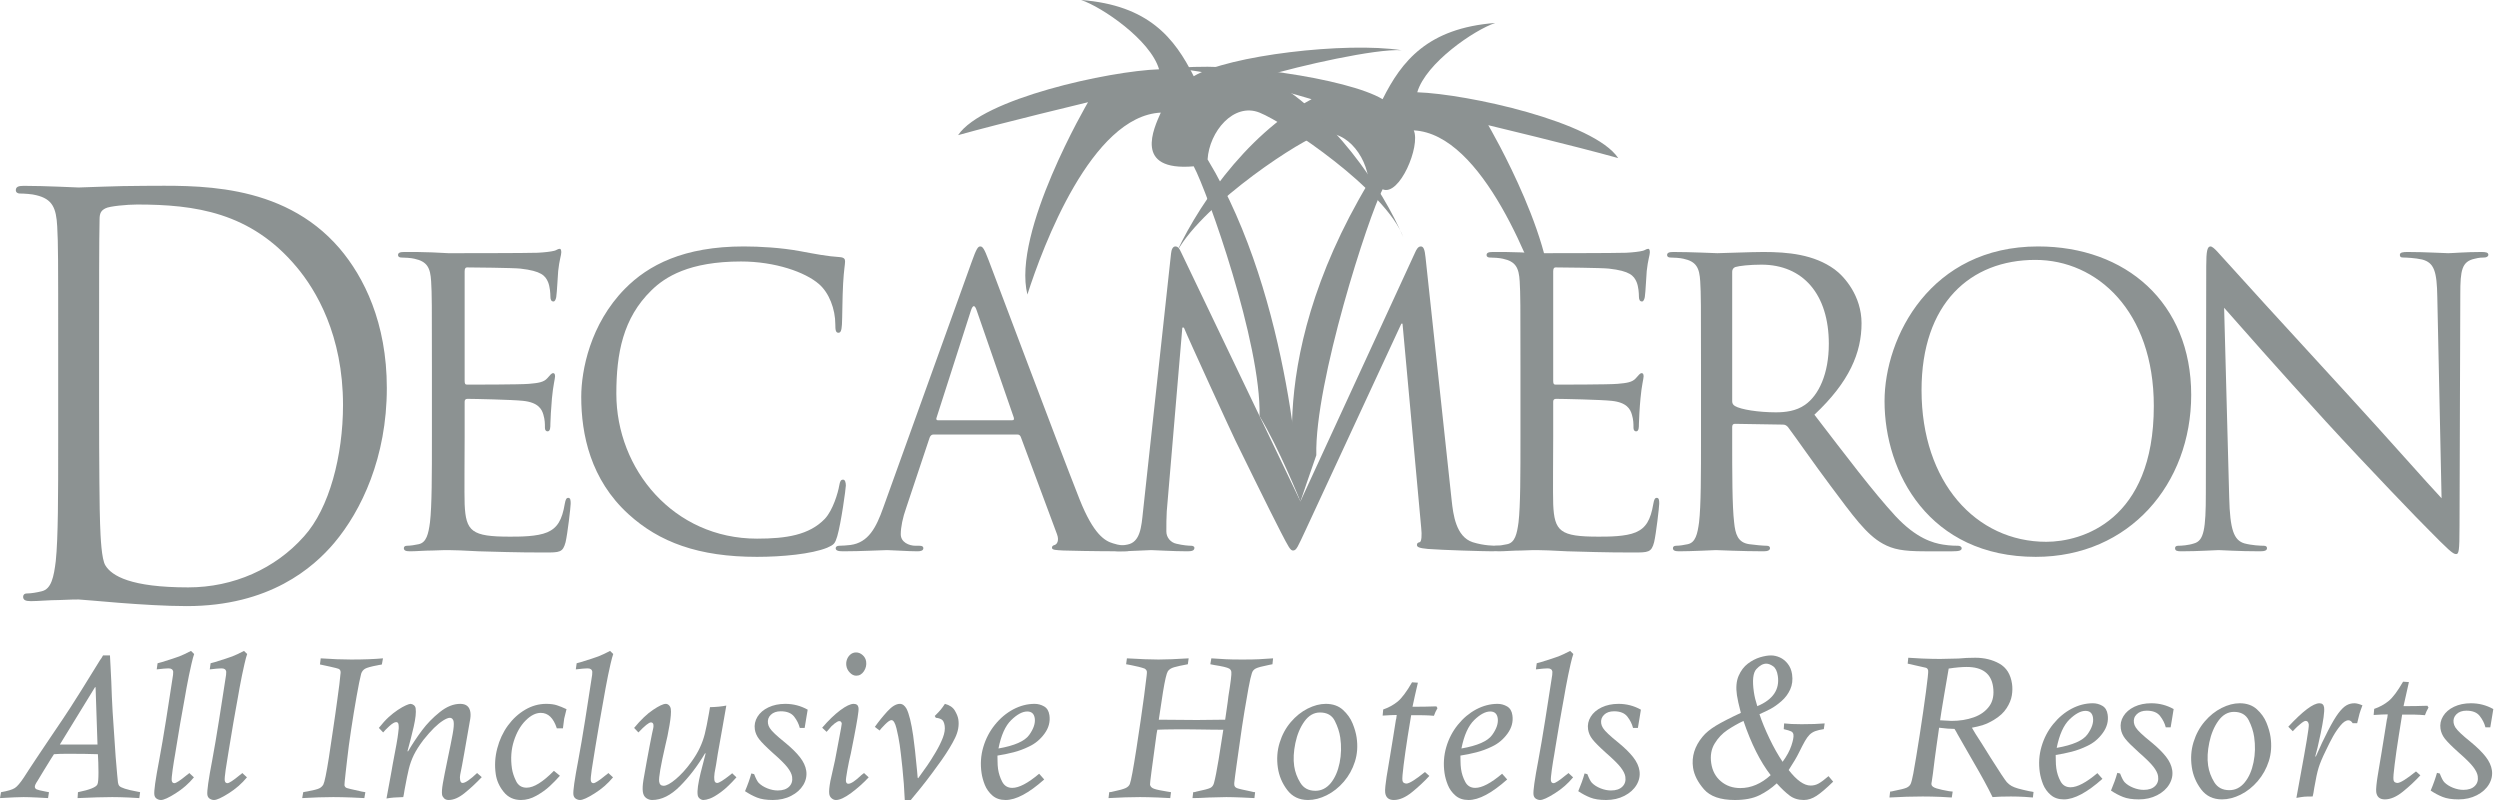 <svg width="175" height="56" viewBox="0 0 175 56" fill="none" xmlns="http://www.w3.org/2000/svg">
<path d="M4.188 52.119H6.825L6.691 48.119L6.658 48.091L4.188 52.119ZM9.807 55.453L9.752 55.867C9.497 55.848 9.244 55.835 8.992 55.825C8.592 55.807 8.213 55.796 7.857 55.796C7.256 55.796 6.449 55.821 5.43 55.867L5.457 55.453C6.283 55.285 6.737 55.102 6.82 54.905C6.87 54.807 6.893 54.524 6.893 54.056C6.891 53.588 6.877 53.168 6.853 52.794C6.277 52.773 5.569 52.765 4.723 52.765C4.346 52.765 4.031 52.773 3.777 52.794C3.732 52.868 3.697 52.922 3.674 52.955C3.653 52.987 3.622 53.034 3.583 53.095C3.501 53.226 3.322 53.516 3.047 53.965C2.772 54.414 2.628 54.651 2.619 54.674C2.487 54.865 2.427 55.007 2.439 55.095C2.45 55.165 2.491 55.219 2.565 55.256C2.637 55.293 2.849 55.344 3.197 55.41C3.346 55.439 3.423 55.453 3.427 55.453L3.364 55.867C3.209 55.859 2.946 55.843 2.575 55.825C2.195 55.807 1.887 55.796 1.65 55.796C1.332 55.796 0.781 55.821 0 55.867L0.071 55.453C0.546 55.369 0.869 55.272 1.038 55.162C1.209 55.052 1.424 54.798 1.686 54.4C1.732 54.32 1.836 54.161 1.996 53.919C2.156 53.679 2.302 53.46 2.429 53.263C2.557 53.067 2.678 52.887 2.789 52.722L3.581 51.544C3.954 50.992 4.227 50.587 4.4 50.331C4.571 50.072 4.752 49.801 4.939 49.512C5.127 49.225 5.382 48.826 5.7 48.312C6.02 47.8 6.451 47.105 6.993 46.224C7.022 46.191 7.061 46.133 7.114 46.049C7.164 45.965 7.196 45.908 7.211 45.88H7.697C7.704 45.954 7.718 46.204 7.737 46.627C7.759 47.051 7.777 47.415 7.791 47.719C7.799 48.004 7.812 48.355 7.83 48.771C7.847 49.188 7.865 49.543 7.884 49.834C7.902 50.127 7.927 50.512 7.962 50.99C7.994 51.466 8.04 52.127 8.095 52.968C8.183 54.026 8.237 54.63 8.258 54.779C8.273 54.883 8.306 54.962 8.36 55.022C8.412 55.079 8.537 55.141 8.738 55.207C8.938 55.274 9.224 55.341 9.598 55.41C9.748 55.439 9.816 55.453 9.807 55.453Z" fill="#8C9292"/>
<path d="M10.97 46.857L11.031 46.427L11.318 46.351C11.935 46.16 12.347 46.024 12.549 45.948C12.75 45.87 13.023 45.743 13.37 45.564L13.591 45.782C13.541 45.913 13.48 46.138 13.407 46.456C13.287 46.97 13.172 47.533 13.058 48.148C13.036 48.283 12.995 48.503 12.942 48.81C12.886 49.117 12.838 49.396 12.792 49.647C12.747 49.895 12.687 50.231 12.612 50.653L12.351 52.231C12.322 52.372 12.292 52.559 12.259 52.794C12.202 53.102 12.146 53.463 12.086 53.874C12.028 54.286 12.006 54.539 12.019 54.631C12.037 54.758 12.101 54.822 12.207 54.822C12.328 54.822 12.615 54.634 13.067 54.261C13.147 54.208 13.207 54.159 13.25 54.112L13.575 54.414C13.21 54.855 12.781 55.229 12.29 55.536C11.799 55.846 11.458 56 11.269 56C11.164 56 11.063 55.969 10.971 55.91C10.877 55.848 10.821 55.757 10.805 55.635C10.768 55.387 10.881 54.579 11.144 53.207C11.187 52.997 11.262 52.568 11.373 51.92C11.483 51.272 11.569 50.758 11.627 50.379C11.684 50 11.751 49.576 11.825 49.106C11.899 48.635 11.994 48.014 12.113 47.242C12.122 47.102 12.127 47.027 12.125 47.017C12.103 46.863 11.993 46.786 11.793 46.786C11.638 46.786 11.365 46.809 10.97 46.857Z" fill="#8C9292"/>
<path d="M14.684 46.857L14.742 46.427L15.028 46.351C15.648 46.16 16.058 46.024 16.26 45.948C16.462 45.87 16.736 45.743 17.081 45.564L17.302 45.782C17.254 45.913 17.191 46.138 17.118 46.456C16.998 46.97 16.884 47.533 16.77 48.148C16.747 48.283 16.708 48.503 16.654 48.81C16.599 49.117 16.549 49.396 16.503 49.647C16.458 49.895 16.398 50.231 16.325 50.653L16.062 52.231C16.034 52.372 16.004 52.559 15.97 52.794C15.914 53.102 15.857 53.463 15.798 53.874C15.739 54.286 15.719 54.539 15.731 54.631C15.75 54.758 15.813 54.822 15.919 54.822C16.039 54.822 16.327 54.634 16.779 54.261C16.858 54.208 16.918 54.159 16.961 54.112L17.287 54.414C16.922 54.855 16.491 55.229 16.001 55.536C15.51 55.846 15.172 56 14.981 56C14.876 56 14.777 55.969 14.683 55.91C14.588 55.848 14.534 55.757 14.515 55.635C14.48 55.387 14.594 54.579 14.857 53.207C14.898 52.997 14.973 52.568 15.085 51.92C15.195 51.272 15.28 50.758 15.337 50.379C15.396 50 15.462 49.576 15.536 49.106C15.61 48.635 15.705 48.014 15.825 47.242C15.835 47.102 15.838 47.027 15.837 47.017C15.814 46.863 15.704 46.786 15.507 46.786C15.351 46.786 15.077 46.809 14.684 46.857Z" fill="#8C9292"/>
<path d="M26.808 46.084L26.731 46.512C26.723 46.517 26.698 46.521 26.655 46.53C26.611 46.537 26.568 46.543 26.524 46.55C26.48 46.557 26.451 46.563 26.443 46.568C25.985 46.652 25.692 46.734 25.558 46.81C25.425 46.887 25.333 47.004 25.282 47.158C25.198 47.475 25.092 48.006 24.961 48.747C24.829 49.489 24.702 50.267 24.579 51.077C24.456 51.888 24.366 52.562 24.309 53.095C24.307 53.118 24.273 53.425 24.203 54.015C24.137 54.603 24.106 54.92 24.112 54.962C24.122 55.032 24.158 55.09 24.224 55.138C24.267 55.17 24.636 55.261 25.328 55.41L25.575 55.453L25.504 55.867C25.27 55.854 24.98 55.839 24.636 55.825C24.158 55.807 23.724 55.796 23.327 55.796C22.684 55.796 21.96 55.821 21.154 55.867L21.225 55.453C21.229 55.453 21.246 55.45 21.274 55.442C21.301 55.435 21.34 55.429 21.386 55.421C21.434 55.414 21.483 55.406 21.528 55.397C21.953 55.318 22.224 55.247 22.346 55.186C22.468 55.126 22.563 55.038 22.633 54.92C22.72 54.755 22.85 54.124 23.023 53.025C23.029 52.968 23.073 52.67 23.156 52.127C23.238 51.584 23.29 51.245 23.308 51.109C23.358 50.758 23.414 50.382 23.473 49.983C23.533 49.582 23.577 49.273 23.602 49.053C23.73 48.145 23.807 47.528 23.831 47.199C23.845 47.13 23.848 47.064 23.839 47.004C23.825 46.91 23.775 46.846 23.688 46.813C23.637 46.79 23.439 46.741 23.096 46.663C22.755 46.586 22.521 46.535 22.397 46.512L22.45 46.084C23.242 46.139 23.953 46.167 24.585 46.167C25.456 46.167 26.197 46.139 26.808 46.084Z" fill="#8C9292"/>
<path d="M33.397 54.112L33.723 54.4C33.317 54.826 32.915 55.2 32.516 55.52C32.118 55.841 31.748 56 31.405 56C31.27 56 31.162 55.96 31.082 55.878C31.003 55.795 30.956 55.71 30.944 55.622C30.919 55.457 30.939 55.197 30.999 54.839C31.061 54.482 31.173 53.915 31.334 53.14C31.498 52.366 31.614 51.78 31.686 51.383C31.759 50.985 31.783 50.697 31.756 50.52C31.744 50.435 31.714 50.368 31.665 50.32C31.617 50.271 31.562 50.246 31.499 50.246C31.377 50.246 31.218 50.311 31.015 50.439C30.814 50.567 30.604 50.739 30.384 50.954C30.165 51.17 29.917 51.448 29.643 51.79C29.342 52.187 29.119 52.541 28.968 52.849C28.818 53.158 28.703 53.48 28.619 53.815C28.539 54.149 28.439 54.631 28.324 55.264C28.28 55.554 28.248 55.731 28.228 55.796C27.737 55.807 27.346 55.839 27.054 55.895C27.105 55.648 27.196 55.159 27.325 54.428C27.342 54.344 27.37 54.186 27.411 53.955C27.453 53.723 27.477 53.575 27.488 53.508C27.712 52.363 27.84 51.635 27.872 51.327C27.914 51.078 27.922 50.878 27.899 50.723C27.883 50.606 27.827 50.547 27.736 50.547C27.62 50.547 27.46 50.642 27.251 50.831C27.046 51.021 26.901 51.168 26.821 51.27L26.52 50.954C26.765 50.647 26.991 50.395 27.201 50.203C27.41 50.013 27.626 49.842 27.847 49.695C28.07 49.548 28.26 49.44 28.416 49.372C28.573 49.305 28.68 49.27 28.738 49.27C28.821 49.276 28.898 49.305 28.969 49.361C29.039 49.417 29.083 49.492 29.096 49.586C29.137 49.863 29.09 50.29 28.959 50.871C28.825 51.45 28.681 52.019 28.525 52.575L28.559 52.603C28.86 52.089 29.188 51.597 29.539 51.127C29.89 50.656 30.306 50.229 30.788 49.845C31.266 49.461 31.744 49.27 32.218 49.27C32.634 49.27 32.872 49.467 32.928 49.861C32.953 50.033 32.94 50.248 32.885 50.505C32.875 50.571 32.816 50.902 32.711 51.499C32.605 52.094 32.533 52.505 32.496 52.73C32.459 52.955 32.407 53.239 32.342 53.583C32.276 53.927 32.233 54.144 32.213 54.232C32.19 54.344 32.188 54.464 32.207 54.59C32.228 54.735 32.285 54.807 32.383 54.807C32.567 54.807 32.906 54.576 33.397 54.112Z" fill="#8C9292"/>
<path d="M38.774 53.958L39.194 54.302C38.974 54.55 38.738 54.793 38.484 55.029C38.232 55.265 37.924 55.486 37.562 55.691C37.2 55.898 36.837 56 36.47 56C35.968 56 35.562 55.812 35.26 55.435C34.956 55.059 34.769 54.644 34.703 54.19C34.615 53.591 34.65 52.99 34.807 52.39C34.963 51.789 35.214 51.253 35.554 50.786C35.897 50.318 36.302 49.949 36.767 49.677C37.231 49.406 37.721 49.27 38.233 49.27C38.533 49.27 38.783 49.303 38.984 49.369C39.185 49.434 39.41 49.525 39.656 49.642C39.571 49.97 39.517 50.192 39.493 50.305C39.472 50.419 39.442 50.647 39.405 50.982H38.977C38.745 50.261 38.372 49.901 37.855 49.901C37.501 49.901 37.147 50.081 36.791 50.439C36.435 50.796 36.161 51.273 35.971 51.87C35.781 52.467 35.736 53.105 35.834 53.783C35.876 54.068 35.973 54.366 36.124 54.674C36.274 54.983 36.522 55.138 36.865 55.138C37.364 55.138 37.999 54.744 38.774 53.958Z" fill="#8C9292"/>
<path d="M40.307 46.857L40.366 46.427L40.652 46.351C41.272 46.16 41.684 46.024 41.884 45.948C42.085 45.87 42.359 45.743 42.706 45.564L42.926 45.782C42.877 45.913 42.817 46.138 42.742 46.456C42.624 46.97 42.507 47.533 42.395 48.148C42.371 48.283 42.332 48.503 42.277 48.81C42.224 49.117 42.173 49.396 42.128 49.647C42.082 49.895 42.023 50.231 41.95 50.653L41.685 52.231C41.659 52.372 41.627 52.559 41.594 52.794C41.538 53.102 41.481 53.463 41.422 53.874C41.363 54.286 41.342 54.539 41.355 54.631C41.374 54.758 41.437 54.822 41.542 54.822C41.663 54.822 41.951 54.634 42.404 54.261C42.484 54.208 42.544 54.159 42.584 54.112L42.912 54.414C42.547 54.855 42.117 55.229 41.625 55.536C41.136 55.846 40.795 56 40.606 56C40.499 56 40.401 55.969 40.307 55.91C40.214 55.848 40.157 55.757 40.139 55.635C40.103 55.387 40.219 54.579 40.481 53.207C40.524 52.997 40.599 52.568 40.71 51.92C40.821 51.272 40.905 50.758 40.963 50.379C41.02 50 41.087 49.576 41.161 49.106C41.234 48.635 41.331 48.014 41.45 47.242C41.459 47.102 41.462 47.027 41.461 47.017C41.438 46.863 41.327 46.786 41.13 46.786C40.975 46.786 40.7 46.809 40.307 46.857Z" fill="#8C9292"/>
<path d="M44.688 51.27L44.388 50.954C44.852 50.393 45.292 49.971 45.711 49.691C46.13 49.41 46.428 49.27 46.606 49.27C46.689 49.27 46.764 49.305 46.832 49.372C46.9 49.44 46.941 49.525 46.956 49.628C46.988 49.843 46.957 50.223 46.865 50.766C46.774 51.309 46.677 51.777 46.575 52.176C46.247 53.598 46.102 54.445 46.141 54.716C46.169 54.908 46.273 55.005 46.452 55.005C46.654 55.005 46.942 54.846 47.315 54.531C47.686 54.214 48.041 53.823 48.38 53.354C48.641 52.994 48.845 52.654 48.993 52.333C49.144 52.012 49.257 51.689 49.338 51.365C49.42 51.04 49.517 50.557 49.63 49.916L49.7 49.502C50.133 49.492 50.515 49.455 50.842 49.39C50.837 49.412 50.746 49.933 50.568 50.951C50.391 51.968 50.281 52.583 50.24 52.794C50.166 53.308 50.091 53.747 50.019 54.112C49.991 54.323 49.987 54.486 50.005 54.604C50.024 54.74 50.093 54.807 50.207 54.807C50.334 54.807 50.635 54.62 51.11 54.246C51.126 54.237 51.149 54.215 51.186 54.184C51.222 54.15 51.244 54.131 51.253 54.127L51.55 54.414C51.146 54.868 50.785 55.213 50.465 55.446C50.144 55.681 49.887 55.83 49.693 55.899C49.5 55.967 49.35 56 49.244 56C49.151 56 49.064 55.967 48.984 55.903C48.901 55.837 48.854 55.755 48.839 55.656C48.816 55.498 48.821 55.288 48.859 55.029C48.896 54.77 48.958 54.465 49.041 54.116C49.124 53.767 49.241 53.313 49.392 52.751L49.359 52.722C48.833 53.612 48.247 54.38 47.6 55.029C46.956 55.676 46.306 56 45.649 56C45.502 56 45.366 55.955 45.236 55.864C45.108 55.773 45.029 55.631 45.001 55.439C44.97 55.229 44.984 54.946 45.042 54.59C45.203 53.668 45.347 52.87 45.477 52.199C45.605 51.529 45.691 51.114 45.731 50.954C45.747 50.875 45.749 50.799 45.739 50.723C45.731 50.676 45.714 50.639 45.685 50.611C45.658 50.582 45.617 50.568 45.565 50.568C45.424 50.568 45.133 50.803 44.688 51.27Z" fill="#8C9292"/>
<path d="M56.326 50.954H55.985C55.916 50.679 55.784 50.415 55.592 50.165C55.396 49.915 55.085 49.79 54.655 49.79C54.36 49.79 54.128 49.871 53.958 50.035C53.788 50.198 53.723 50.401 53.758 50.639C53.773 50.745 53.815 50.856 53.884 50.964C53.954 51.074 54.075 51.211 54.249 51.376C54.423 51.54 54.659 51.744 54.961 51.985C55.407 52.351 55.752 52.691 55.999 53.008C56.245 53.324 56.391 53.641 56.438 53.958C56.487 54.3 56.42 54.628 56.232 54.946C56.043 55.26 55.761 55.515 55.383 55.708C55.007 55.903 54.577 56 54.099 56C53.644 56 53.274 55.943 52.988 55.828C52.706 55.715 52.425 55.565 52.152 55.383C52.343 54.934 52.489 54.52 52.593 54.141L52.79 54.19C52.907 54.495 53.012 54.695 53.102 54.794C53.257 54.953 53.459 55.082 53.711 55.183C53.962 55.284 54.207 55.333 54.443 55.333C54.791 55.333 55.056 55.245 55.239 55.067C55.419 54.89 55.49 54.658 55.448 54.372C55.42 54.181 55.312 53.963 55.124 53.72C54.935 53.476 54.591 53.135 54.085 52.695C53.625 52.279 53.31 51.963 53.144 51.747C52.976 51.533 52.875 51.301 52.838 51.053C52.794 50.743 52.855 50.451 53.021 50.176C53.19 49.9 53.444 49.68 53.788 49.516C54.131 49.353 54.525 49.27 54.97 49.27C55.531 49.27 56.053 49.406 56.538 49.677C56.519 49.781 56.488 49.967 56.444 50.238C56.403 50.51 56.364 50.748 56.326 50.954Z" fill="#8C9292"/>
<path d="M59.928 45.671C60.092 45.671 60.243 45.732 60.382 45.854C60.52 45.975 60.603 46.125 60.629 46.303C60.665 46.546 60.613 46.773 60.476 46.984C60.336 47.193 60.157 47.299 59.941 47.299C59.777 47.299 59.626 47.228 59.49 47.084C59.353 46.943 59.27 46.782 59.245 46.604C59.222 46.449 59.236 46.304 59.287 46.166C59.335 46.027 59.417 45.911 59.528 45.815C59.64 45.719 59.773 45.671 59.928 45.671ZM60.481 54.112L60.808 54.414C60.426 54.822 60.016 55.187 59.575 55.512C59.135 55.838 58.782 56 58.516 56C58.41 56 58.309 55.961 58.215 55.881C58.121 55.802 58.066 55.702 58.048 55.579C58.021 55.398 58.049 55.095 58.126 54.674L58.45 53.222C58.469 53.113 58.553 52.667 58.704 51.88C58.854 51.095 58.928 50.686 58.924 50.653C58.906 50.536 58.847 50.477 58.747 50.477C58.673 50.477 58.56 50.537 58.408 50.656C58.258 50.775 58.13 50.902 58.03 51.039L57.862 51.229L57.552 50.94C57.993 50.426 58.416 50.019 58.815 49.719C59.217 49.42 59.532 49.27 59.757 49.27C59.956 49.27 60.069 49.361 60.096 49.544C60.112 49.652 60.088 49.884 60.029 50.243C59.972 50.6 59.893 51.039 59.792 51.559C59.69 52.078 59.612 52.475 59.557 52.751C59.477 53.07 59.397 53.449 59.317 53.888C59.236 54.328 59.203 54.595 59.216 54.688C59.233 54.807 59.289 54.863 59.386 54.863C59.57 54.863 59.872 54.663 60.293 54.261C60.314 54.246 60.347 54.222 60.388 54.186C60.433 54.151 60.462 54.127 60.481 54.112Z" fill="#8C9292"/>
<path d="M61.572 51.136L61.238 50.884C61.502 50.51 61.795 50.147 62.115 49.796C62.436 49.445 62.728 49.27 62.989 49.27C63.172 49.27 63.328 49.384 63.459 49.614C63.637 49.97 63.79 50.593 63.921 51.488C63.999 52.026 64.092 52.849 64.195 53.958L64.237 54.443L64.272 54.477C64.529 54.122 64.741 53.824 64.91 53.583C65.077 53.343 65.271 53.037 65.49 52.667C65.709 52.298 65.878 51.955 66 51.638C66.119 51.323 66.163 51.045 66.127 50.806C66.094 50.573 66.017 50.423 65.902 50.358C65.787 50.293 65.656 50.256 65.509 50.246L65.432 50.119C65.623 49.931 65.761 49.786 65.85 49.677C65.939 49.569 66.035 49.434 66.144 49.27C66.468 49.354 66.701 49.512 66.84 49.743C66.975 49.975 67.058 50.183 67.085 50.365C67.146 50.781 67.07 51.21 66.856 51.653C66.643 52.094 66.329 52.613 65.913 53.207C65.761 53.422 65.549 53.714 65.279 54.078C65.009 54.443 64.731 54.807 64.442 55.165C64.153 55.526 63.925 55.804 63.755 56H63.334C63.303 55.256 63.248 54.505 63.168 53.745C63.088 52.984 63.025 52.451 62.981 52.148C62.925 51.763 62.849 51.379 62.754 50.99C62.659 50.601 62.54 50.408 62.402 50.408C62.303 50.408 62.154 50.51 61.949 50.716C61.746 50.922 61.62 51.062 61.572 51.136Z" fill="#8C9292"/>
<path d="M69.893 52.394C71.014 52.197 71.73 51.883 72.042 51.449C72.353 51.017 72.483 50.626 72.433 50.28C72.386 49.962 72.212 49.804 71.907 49.804C71.573 49.804 71.201 50.004 70.788 50.403C70.374 50.804 70.076 51.467 69.893 52.394ZM72.74 54.162L73.095 54.562C72.018 55.521 71.117 56 70.392 56C70.019 56 69.713 55.897 69.472 55.689C69.232 55.48 69.055 55.232 68.939 54.946C68.824 54.657 68.748 54.38 68.709 54.112C68.617 53.491 68.657 52.887 68.828 52.302C69 51.717 69.271 51.194 69.644 50.734C70.014 50.272 70.445 49.914 70.928 49.655C71.412 49.4 71.911 49.27 72.423 49.27C72.66 49.27 72.881 49.33 73.088 49.449C73.295 49.569 73.416 49.773 73.459 50.064C73.525 50.517 73.413 50.946 73.12 51.35C72.826 51.756 72.46 52.059 72.026 52.26C71.675 52.433 71.311 52.568 70.937 52.663C70.562 52.76 70.189 52.835 69.821 52.891C69.823 52.91 69.825 53.031 69.828 53.252C69.828 53.476 69.841 53.666 69.863 53.825C69.911 54.148 70.009 54.449 70.159 54.731C70.31 55.011 70.543 55.151 70.862 55.151C71.331 55.151 71.957 54.822 72.74 54.162Z" fill="#8C9292"/>
<path d="M78.828 46.497L78.884 46.084C79.82 46.139 80.557 46.167 81.094 46.167C81.623 46.167 82.329 46.139 83.206 46.084L83.149 46.497C82.712 46.577 82.39 46.648 82.184 46.708C81.976 46.769 81.834 46.863 81.749 46.989C81.655 47.139 81.543 47.621 81.41 48.434L81.115 50.379C82.432 50.393 83.32 50.4 83.781 50.4C84.244 50.4 84.903 50.393 85.762 50.379C85.78 50.276 85.798 50.143 85.819 49.983C85.84 49.822 85.88 49.536 85.941 49.13L85.987 48.75C86.147 47.768 86.218 47.194 86.194 47.032C86.179 46.928 86.128 46.852 86.042 46.8C85.9 46.72 85.557 46.638 85.014 46.555C84.864 46.53 84.768 46.512 84.723 46.497L84.793 46.084C85.184 46.111 85.522 46.133 85.809 46.146C86.096 46.162 86.484 46.167 86.972 46.167C87.461 46.167 87.844 46.162 88.123 46.146C88.402 46.133 88.731 46.111 89.115 46.084L89.072 46.497C89.063 46.502 88.992 46.517 88.855 46.54C88.356 46.638 88.039 46.723 87.901 46.796C87.764 46.868 87.675 46.976 87.633 47.116C87.569 47.302 87.487 47.66 87.39 48.186C87.293 48.712 87.202 49.25 87.111 49.801C87.022 50.349 86.966 50.716 86.938 50.897C86.873 51.365 86.801 51.859 86.727 52.376C86.655 52.893 86.593 53.317 86.548 53.646C86.502 53.976 86.471 54.208 86.454 54.34C86.436 54.473 86.417 54.634 86.396 54.822C86.4 54.844 86.402 54.865 86.401 54.885C86.403 54.903 86.401 54.924 86.4 54.948C86.415 55.05 86.478 55.124 86.589 55.169C86.699 55.214 87.04 55.293 87.614 55.41C87.705 55.439 87.786 55.453 87.858 55.453L87.81 55.867C87.644 55.859 87.358 55.843 86.948 55.825C86.492 55.807 86.123 55.796 85.843 55.796C85.716 55.796 85.316 55.807 84.644 55.825C84.151 55.854 83.761 55.867 83.475 55.867L83.523 55.453C83.611 55.453 83.688 55.439 83.758 55.41C84.271 55.303 84.594 55.218 84.72 55.154C84.847 55.091 84.932 54.98 84.976 54.822C85.067 54.495 85.177 53.939 85.305 53.158C85.432 52.376 85.541 51.684 85.632 51.081C85.37 51.081 85.127 51.079 84.899 51.077C84.672 51.074 84.43 51.072 84.173 51.066C83.915 51.062 83.642 51.059 83.351 51.056C83.062 51.054 82.77 51.052 82.481 51.052C82.089 51.052 81.778 51.056 81.552 51.063C81.321 51.069 81.143 51.077 81.014 51.081C80.982 51.263 80.964 51.359 80.961 51.368C80.644 53.66 80.49 54.844 80.501 54.92C80.52 55.055 80.617 55.154 80.788 55.215C80.96 55.275 81.264 55.341 81.706 55.41C81.883 55.439 81.97 55.453 81.97 55.453L81.917 55.867C81.698 55.854 81.405 55.839 81.041 55.825C80.554 55.807 80.142 55.796 79.804 55.796C79.146 55.796 78.411 55.821 77.596 55.867L77.646 55.453C77.727 55.453 77.832 55.434 77.963 55.397C78.347 55.318 78.619 55.242 78.778 55.172C78.937 55.102 79.039 55.004 79.09 54.877C79.178 54.644 79.329 53.821 79.549 52.412C79.766 51 79.947 49.767 80.088 48.709C80.099 48.624 80.126 48.408 80.169 48.062C80.215 47.717 80.245 47.466 80.263 47.309C80.282 47.153 80.287 47.054 80.282 47.017C80.27 46.928 80.215 46.857 80.12 46.8C79.904 46.72 79.581 46.638 79.149 46.555C78.986 46.53 78.88 46.512 78.828 46.497Z" fill="#8C9292"/>
<path d="M90.593 53.628C90.653 54.04 90.798 54.431 91.028 54.801C91.255 55.17 91.606 55.355 92.078 55.355C92.498 55.355 92.857 55.174 93.155 54.815C93.448 54.454 93.653 53.983 93.772 53.404C93.89 52.824 93.906 52.231 93.818 51.628C93.762 51.239 93.633 50.851 93.436 50.46C93.24 50.069 92.894 49.874 92.401 49.874C91.977 49.874 91.613 50.081 91.313 50.494C91.014 50.909 90.801 51.416 90.676 52.014C90.552 52.613 90.523 53.151 90.593 53.628ZM89.45 53.741C89.361 53.128 89.403 52.546 89.574 51.993C89.743 51.441 90.004 50.959 90.355 50.547C90.705 50.136 91.1 49.821 91.538 49.6C91.978 49.38 92.399 49.27 92.805 49.27C93.293 49.27 93.694 49.41 94.002 49.687C94.309 49.966 94.537 50.283 94.681 50.639C94.826 50.994 94.92 51.324 94.964 51.628C95.051 52.227 95.012 52.789 94.843 53.317C94.677 53.842 94.417 54.31 94.067 54.719C93.715 55.129 93.316 55.444 92.87 55.667C92.426 55.889 91.988 56 91.564 56C90.946 56 90.459 55.766 90.106 55.298C89.752 54.831 89.533 54.312 89.45 53.741Z" fill="#8C9292"/>
<path d="M98.843 47.761L99.252 47.789C99.098 48.449 98.971 49.011 98.875 49.473C99.481 49.473 100.036 49.464 100.547 49.445L100.622 49.572C100.518 49.749 100.435 49.927 100.375 50.105C99.958 50.068 99.426 50.054 98.781 50.064C98.741 50.288 98.661 50.782 98.539 51.547C98.422 52.313 98.323 52.984 98.252 53.562C98.18 54.14 98.151 54.492 98.17 54.619C98.185 54.716 98.224 54.779 98.284 54.807C98.348 54.835 98.402 54.85 98.444 54.85C98.648 54.85 99.081 54.58 99.746 54.042L100.055 54.316C99.693 54.709 99.286 55.089 98.837 55.453C98.386 55.818 97.964 56 97.568 56C97.216 56 97.013 55.833 96.964 55.496C96.949 55.392 96.955 55.23 96.978 55.011C97.001 54.791 97.03 54.58 97.061 54.377C97.095 54.172 97.127 53.979 97.159 53.797C97.173 53.699 97.193 53.578 97.218 53.436C97.243 53.292 97.274 53.113 97.309 52.895C97.346 52.677 97.409 52.287 97.501 51.723C97.592 51.16 97.662 50.716 97.713 50.393C97.727 50.393 97.745 50.278 97.771 50.048C97.553 50.048 97.224 50.064 96.785 50.092L96.824 49.664C97.195 49.536 97.529 49.356 97.823 49.12C98.117 48.883 98.458 48.431 98.843 47.761Z" fill="#8C9292"/>
<path d="M102.3 52.394C103.424 52.197 104.138 51.883 104.45 51.449C104.762 51.017 104.891 50.626 104.841 50.28C104.795 49.962 104.621 49.804 104.315 49.804C103.982 49.804 103.608 50.004 103.196 50.403C102.783 50.804 102.485 51.467 102.3 52.394ZM105.147 54.162L105.503 54.562C104.425 55.521 103.525 56 102.8 56C102.427 56 102.12 55.897 101.881 55.689C101.64 55.48 101.462 55.232 101.348 54.946C101.231 54.657 101.156 54.38 101.117 54.112C101.026 53.491 101.067 52.887 101.237 52.302C101.407 51.717 101.679 51.194 102.051 50.734C102.423 50.272 102.852 49.914 103.336 49.655C103.821 49.4 104.319 49.27 104.831 49.27C105.067 49.27 105.289 49.33 105.495 49.449C105.701 49.569 105.825 49.773 105.867 50.064C105.934 50.517 105.821 50.946 105.527 51.35C105.233 51.756 104.869 52.059 104.437 52.26C104.082 52.433 103.718 52.568 103.344 52.663C102.97 52.76 102.598 52.835 102.229 52.891C102.231 52.91 102.235 53.031 102.235 53.252C102.237 53.476 102.248 53.666 102.272 53.825C102.318 54.148 102.416 54.449 102.567 54.731C102.716 55.011 102.951 55.151 103.269 55.151C103.739 55.151 104.364 54.822 105.147 54.162Z" fill="#8C9292"/>
<path d="M107.513 46.857L107.572 46.427L107.859 46.351C108.478 46.16 108.889 46.024 109.091 45.948C109.292 45.87 109.566 45.743 109.911 45.564L110.133 45.782C110.084 45.913 110.021 46.138 109.947 46.456C109.829 46.97 109.714 47.533 109.6 48.148C109.578 48.283 109.538 48.503 109.484 48.81C109.429 49.117 109.379 49.396 109.333 49.647C109.289 49.895 109.228 50.231 109.155 50.653L108.892 52.231C108.866 52.372 108.835 52.559 108.801 52.794C108.745 53.102 108.686 53.463 108.628 53.874C108.57 54.286 108.549 54.539 108.562 54.631C108.58 54.758 108.642 54.822 108.749 54.822C108.87 54.822 109.157 54.634 109.608 54.261C109.687 54.208 109.749 54.159 109.791 54.112L110.117 54.414C109.753 54.855 109.324 55.229 108.832 55.536C108.34 55.846 108.001 56 107.811 56C107.707 56 107.606 55.969 107.512 55.91C107.418 55.848 107.363 55.757 107.346 55.635C107.31 55.387 107.424 54.579 107.686 53.207C107.729 52.997 107.803 52.568 107.914 51.92C108.025 51.272 108.111 50.758 108.167 50.379C108.227 50 108.292 49.576 108.366 49.106C108.44 48.635 108.535 48.014 108.656 47.242C108.664 47.102 108.669 47.027 108.667 47.017C108.645 46.863 108.534 46.786 108.337 46.786C108.181 46.786 107.907 46.809 107.513 46.857Z" fill="#8C9292"/>
<path d="M114.653 50.954H114.312C114.242 50.679 114.111 50.415 113.918 50.165C113.723 49.915 113.412 49.79 112.983 49.79C112.687 49.79 112.453 49.871 112.286 50.035C112.116 50.198 112.048 50.401 112.083 50.639C112.098 50.745 112.141 50.856 112.211 50.964C112.28 51.074 112.401 51.211 112.577 51.376C112.748 51.54 112.987 51.744 113.288 51.985C113.732 52.351 114.08 52.691 114.326 53.008C114.573 53.324 114.718 53.641 114.764 53.958C114.814 54.3 114.747 54.628 114.558 54.946C114.37 55.26 114.085 55.515 113.71 55.708C113.331 55.903 112.903 56 112.425 56C111.97 56 111.602 55.943 111.316 55.828C111.03 55.715 110.752 55.565 110.478 55.383C110.668 54.934 110.816 54.52 110.92 54.141L111.115 54.19C111.233 54.495 111.338 54.695 111.43 54.794C111.583 54.953 111.786 55.082 112.036 55.183C112.288 55.284 112.533 55.333 112.769 55.333C113.118 55.333 113.383 55.245 113.564 55.067C113.747 54.89 113.817 54.658 113.774 54.372C113.747 54.181 113.638 53.963 113.451 53.72C113.264 53.476 112.916 53.135 112.414 52.695C111.952 52.279 111.636 51.963 111.47 51.747C111.301 51.533 111.202 51.301 111.165 51.053C111.12 50.743 111.18 50.451 111.348 50.176C111.516 49.9 111.772 49.68 112.115 49.516C112.458 49.353 112.852 49.27 113.296 49.27C113.857 49.27 114.381 49.406 114.863 49.677C114.846 49.781 114.814 49.967 114.772 50.238C114.729 50.51 114.689 50.748 114.653 50.954Z" fill="#8C9292"/>
<path d="M123.01 49.432C124.108 48.974 124.586 48.27 124.448 47.319C124.399 46.987 124.29 46.76 124.118 46.638C123.944 46.518 123.786 46.456 123.64 46.456C123.408 46.456 123.176 46.585 122.943 46.841C122.71 47.099 122.653 47.635 122.772 48.449C122.815 48.749 122.895 49.076 123.01 49.432ZM122.043 50.463C121.642 50.654 121.265 50.871 120.909 51.109C120.556 51.349 120.259 51.661 120.025 52.049C119.788 52.439 119.709 52.896 119.786 53.425C119.864 53.954 120.089 54.377 120.462 54.691C120.834 55.007 121.289 55.165 121.826 55.165C122.575 55.165 123.28 54.863 123.947 54.261C123.214 53.315 122.58 52.049 122.043 50.463ZM124.862 51.039L124.889 50.639C125.186 50.676 125.594 50.694 126.116 50.694C126.777 50.694 127.314 50.676 127.726 50.639L127.667 51.039C127.416 51.077 127.213 51.124 127.061 51.182C126.908 51.242 126.776 51.325 126.666 51.435C126.558 51.545 126.45 51.692 126.347 51.874C126.243 52.056 126.095 52.339 125.906 52.722C125.78 52.986 125.546 53.378 125.208 53.902C125.773 54.627 126.284 54.989 126.744 54.989C126.948 54.989 127.136 54.941 127.309 54.843C127.483 54.744 127.714 54.575 127.996 54.33L128.322 54.716C127.842 55.184 127.455 55.515 127.157 55.708C126.86 55.903 126.563 56 126.268 56C125.882 56 125.548 55.897 125.273 55.689C124.996 55.48 124.696 55.196 124.372 54.835C124.002 55.177 123.594 55.457 123.147 55.674C122.7 55.892 122.132 56 121.439 56C120.434 56 119.714 55.75 119.277 55.25C118.844 54.749 118.588 54.246 118.514 53.741C118.401 52.968 118.622 52.245 119.177 51.573C119.392 51.306 119.706 51.048 120.113 50.799C120.522 50.553 121.105 50.253 121.859 49.901C121.715 49.345 121.624 48.934 121.585 48.666C121.506 48.129 121.545 47.678 121.702 47.312C121.859 46.948 122.077 46.661 122.352 46.452C122.63 46.245 122.914 46.098 123.205 46.01C123.498 45.923 123.751 45.88 123.969 45.88C124.177 45.88 124.384 45.928 124.592 46.021C124.798 46.114 124.983 46.261 125.142 46.463C125.302 46.664 125.402 46.91 125.445 47.199C125.501 47.588 125.459 47.941 125.315 48.26C125.169 48.578 124.966 48.851 124.701 49.081C124.437 49.31 124.189 49.488 123.954 49.614C123.718 49.741 123.454 49.867 123.163 49.993C123.33 50.503 123.563 51.069 123.862 51.695C124.161 52.319 124.469 52.864 124.783 53.327C125.073 52.928 125.277 52.552 125.396 52.197C125.515 51.841 125.564 51.584 125.542 51.425C125.525 51.317 125.472 51.242 125.38 51.197C125.29 51.152 125.117 51.1 124.862 51.039Z" fill="#8C9292"/>
<path d="M136.408 46.799L136.095 48.624C135.945 49.498 135.852 50.098 135.806 50.42C136.262 50.449 136.524 50.463 136.603 50.463C137.172 50.463 137.693 50.38 138.161 50.214C138.63 50.048 138.994 49.788 139.251 49.434C139.508 49.081 139.595 48.624 139.514 48.063C139.38 47.146 138.764 46.687 137.667 46.687C137.33 46.687 136.91 46.724 136.408 46.799ZM133.538 46.455L133.579 46.042C133.773 46.05 133.932 46.06 134.057 46.069C134.182 46.078 134.342 46.088 134.536 46.097C135.032 46.117 135.453 46.126 135.802 46.126C136.072 46.126 136.5 46.117 137.089 46.097C137.45 46.06 137.843 46.042 138.27 46.042C138.906 46.042 139.47 46.179 139.96 46.455C140.451 46.732 140.745 47.201 140.841 47.866C140.878 48.114 140.875 48.383 140.829 48.673C140.784 48.963 140.662 49.262 140.462 49.571C140.266 49.88 139.967 50.155 139.572 50.392C139.297 50.557 139.042 50.676 138.809 50.751C138.577 50.826 138.318 50.887 138.035 50.94C138.049 50.968 138.082 51.024 138.133 51.109C138.185 51.193 138.218 51.248 138.233 51.277C138.249 51.306 138.265 51.33 138.278 51.354C138.326 51.429 138.484 51.675 138.751 52.091C139.018 52.508 139.205 52.809 139.315 52.995C139.956 54.012 140.343 54.596 140.478 54.751C140.582 54.863 140.691 54.952 140.811 55.019C140.928 55.083 141.077 55.141 141.256 55.193C141.434 55.244 141.696 55.308 142.041 55.382C142.081 55.387 142.126 55.394 142.179 55.404C142.231 55.412 142.27 55.422 142.295 55.427C142.32 55.435 142.339 55.438 142.348 55.438L142.302 55.825C142.145 55.811 141.954 55.796 141.731 55.782C141.407 55.764 141.086 55.754 140.762 55.754C140.244 55.754 139.817 55.769 139.478 55.796C139.146 55.113 138.703 54.3 138.15 53.353C138.066 53.209 137.955 53.017 137.82 52.779C137.681 52.54 137.551 52.312 137.428 52.095C137.306 51.877 137.176 51.651 137.041 51.418C137.031 51.394 136.996 51.325 136.93 51.213C136.865 51.102 136.826 51.039 136.815 51.024C136.529 51.024 136.17 50.996 135.737 50.94C135.71 51.118 135.686 51.289 135.665 51.452C135.642 51.617 135.608 51.851 135.564 52.157C135.519 52.464 135.477 52.786 135.432 53.122C135.331 53.974 135.259 54.512 135.219 54.737C135.2 54.793 135.194 54.854 135.203 54.92C135.219 55.031 135.339 55.122 135.566 55.19C135.79 55.257 136.078 55.323 136.43 55.382L136.688 55.411L136.624 55.825C136.422 55.811 136.168 55.796 135.865 55.782C135.428 55.764 135.001 55.754 134.585 55.754C133.851 55.754 133.075 55.778 132.261 55.825L132.309 55.411C132.373 55.411 132.474 55.392 132.612 55.355C133.027 55.275 133.305 55.205 133.45 55.144C133.591 55.083 133.69 54.992 133.746 54.874C133.8 54.754 133.862 54.512 133.931 54.147C134.057 53.459 134.206 52.558 134.379 51.445C134.551 50.332 134.697 49.329 134.816 48.434C134.935 47.541 134.986 47.045 134.972 46.947C134.956 46.839 134.903 46.77 134.812 46.743C134.775 46.729 134.35 46.633 133.538 46.455Z" fill="#8C9292"/>
<path d="M143.969 52.351C145.094 52.154 145.808 51.84 146.12 51.407C146.432 50.975 146.56 50.584 146.51 50.237C146.464 49.92 146.289 49.761 145.984 49.761C145.651 49.761 145.278 49.961 144.864 50.361C144.454 50.761 144.154 51.424 143.969 52.351ZM146.817 54.12L147.171 54.519C146.095 55.478 145.194 55.957 144.469 55.957C144.097 55.957 143.79 55.854 143.55 55.646C143.309 55.438 143.131 55.19 143.015 54.903C142.903 54.614 142.826 54.337 142.787 54.07C142.696 53.448 142.735 52.844 142.906 52.26C143.076 51.675 143.348 51.151 143.721 50.691C144.093 50.23 144.522 49.871 145.006 49.613C145.49 49.357 145.988 49.228 146.502 49.228C146.737 49.228 146.958 49.288 147.164 49.407C147.371 49.526 147.494 49.73 147.536 50.021C147.603 50.474 147.49 50.903 147.195 51.308C146.903 51.714 146.537 52.017 146.105 52.217C145.751 52.39 145.388 52.525 145.013 52.621C144.64 52.717 144.265 52.792 143.899 52.848C143.901 52.867 143.905 52.988 143.905 53.21C143.906 53.433 143.918 53.624 143.942 53.782C143.988 54.106 144.085 54.407 144.236 54.688C144.386 54.968 144.619 55.109 144.939 55.109C145.408 55.109 146.034 54.779 146.817 54.12Z" fill="#8C9292"/>
<path d="M151.945 50.912H151.603C151.534 50.636 151.403 50.373 151.208 50.123C151.015 49.872 150.703 49.747 150.272 49.747C149.979 49.747 149.745 49.829 149.577 49.992C149.405 50.156 149.34 50.358 149.375 50.596C149.39 50.703 149.433 50.813 149.503 50.922C149.57 51.032 149.693 51.168 149.866 51.333C150.039 51.498 150.278 51.701 150.578 51.943C151.023 52.309 151.372 52.649 151.618 52.965C151.865 53.281 152.01 53.598 152.056 53.916C152.106 54.258 152.037 54.586 151.849 54.903C151.661 55.218 151.377 55.473 150.999 55.666C150.623 55.861 150.194 55.957 149.716 55.957C149.262 55.957 148.893 55.9 148.608 55.785C148.322 55.672 148.043 55.523 147.769 55.341C147.959 54.892 148.108 54.477 148.212 54.099L148.407 54.147C148.525 54.452 148.63 54.653 148.72 54.751C148.872 54.91 149.075 55.039 149.328 55.141C149.579 55.241 149.824 55.291 150.061 55.291C150.41 55.291 150.674 55.202 150.856 55.024C151.039 54.847 151.109 54.616 151.066 54.329C151.039 54.138 150.929 53.921 150.743 53.678C150.556 53.433 150.207 53.092 149.704 52.652C149.243 52.236 148.928 51.921 148.761 51.705C148.593 51.49 148.493 51.259 148.457 51.01C148.412 50.701 148.471 50.408 148.64 50.133C148.808 49.858 149.064 49.637 149.405 49.473C149.75 49.31 150.143 49.228 150.588 49.228C151.149 49.228 151.672 49.363 152.155 49.634C152.136 49.738 152.106 49.925 152.064 50.196C152.021 50.467 151.98 50.705 151.945 50.912Z" fill="#8C9292"/>
<path d="M154.568 53.586C154.629 53.997 154.773 54.388 155 54.758C155.229 55.127 155.58 55.312 156.053 55.312C156.474 55.312 156.833 55.132 157.127 54.772C157.424 54.411 157.629 53.941 157.747 53.361C157.866 52.781 157.879 52.189 157.791 51.586C157.735 51.197 157.608 50.808 157.411 50.417C157.214 50.026 156.868 49.831 156.377 49.831C155.951 49.831 155.589 50.039 155.289 50.451C154.989 50.866 154.777 51.373 154.652 51.971C154.526 52.57 154.499 53.108 154.568 53.586ZM153.426 53.698C153.336 53.085 153.376 52.503 153.546 51.951C153.716 51.398 153.978 50.916 154.328 50.505C154.68 50.093 155.074 49.778 155.513 49.558C155.952 49.337 156.374 49.228 156.78 49.228C157.269 49.228 157.666 49.367 157.976 49.645C158.285 49.923 158.51 50.24 158.655 50.596C158.798 50.952 158.894 51.282 158.938 51.586C159.025 52.184 158.985 52.746 158.819 53.274C158.651 53.8 158.391 54.267 158.042 54.677C157.691 55.086 157.292 55.402 156.846 55.625C156.401 55.846 155.964 55.957 155.54 55.957C154.92 55.957 154.434 55.724 154.08 55.256C153.727 54.788 153.509 54.269 153.426 53.698Z" fill="#8C9292"/>
<path d="M160.495 51.186L160.18 50.87C161.199 49.775 161.926 49.228 162.36 49.228C162.549 49.228 162.658 49.324 162.686 49.516C162.707 49.661 162.694 49.892 162.65 50.211C162.606 50.529 162.539 50.899 162.451 51.322C162.362 51.746 162.289 52.079 162.231 52.322C162.17 52.565 162.119 52.771 162.071 52.94L162.103 52.967C162.408 52.271 162.696 51.657 162.973 51.127C163.248 50.595 163.484 50.196 163.685 49.928C163.885 49.663 164.071 49.479 164.242 49.379C164.415 49.278 164.602 49.228 164.812 49.228C164.957 49.228 165.143 49.277 165.37 49.374C165.259 49.67 165.19 49.867 165.163 49.968C165.137 50.069 165.082 50.288 165.002 50.623H164.688C164.604 50.489 164.504 50.42 164.392 50.42C164.222 50.42 164.038 50.539 163.841 50.775C163.645 51.012 163.466 51.272 163.307 51.557C163.148 51.843 162.981 52.172 162.804 52.548C162.565 53.034 162.399 53.431 162.304 53.738C162.207 54.043 162.106 54.519 161.996 55.165C161.959 55.432 161.922 55.628 161.886 55.754C161.607 55.754 161.413 55.76 161.301 55.769C161.192 55.778 161.008 55.806 160.748 55.853C160.794 55.6 160.898 55.026 161.061 54.133C161.227 53.24 161.363 52.469 161.472 51.822C161.581 51.173 161.628 50.803 161.614 50.708C161.59 50.545 161.518 50.463 161.395 50.463C161.318 50.463 161.192 50.538 161.016 50.687C160.839 50.836 160.727 50.94 160.677 50.996L160.495 51.186Z" fill="#8C9292"/>
<path d="M168.215 47.718L168.624 47.746C168.471 48.407 168.344 48.968 168.247 49.431C168.852 49.431 169.408 49.421 169.918 49.403L169.994 49.529C169.89 49.707 169.808 49.884 169.746 50.063C169.33 50.025 168.797 50.011 168.15 50.021C168.112 50.245 168.032 50.74 167.913 51.504C167.791 52.27 167.696 52.941 167.625 53.519C167.55 54.097 167.524 54.449 167.543 54.576C167.557 54.673 167.596 54.737 167.657 54.765C167.719 54.793 167.77 54.807 167.816 54.807C168.019 54.807 168.452 54.537 169.119 54L169.426 54.273C169.062 54.666 168.657 55.047 168.208 55.41C167.759 55.775 167.335 55.957 166.94 55.957C166.588 55.957 166.386 55.79 166.336 55.453C166.322 55.349 166.327 55.188 166.349 54.968C166.373 54.748 166.399 54.537 166.434 54.334C166.468 54.13 166.498 53.936 166.53 53.754C166.544 53.656 166.564 53.535 166.59 53.393C166.615 53.249 166.644 53.07 166.681 52.852C166.718 52.635 166.78 52.244 166.871 51.681C166.965 51.117 167.033 50.674 167.084 50.35C167.098 50.35 167.118 50.235 167.142 50.006C166.926 50.006 166.595 50.021 166.156 50.049L166.194 49.622C166.568 49.494 166.901 49.313 167.195 49.077C167.489 48.84 167.829 48.388 168.215 47.718Z" fill="#8C9292"/>
<path d="M174.32 50.912H173.98C173.911 50.636 173.779 50.373 173.585 50.123C173.391 49.872 173.08 49.747 172.651 49.747C172.356 49.747 172.123 49.829 171.955 49.992C171.784 50.156 171.717 50.358 171.752 50.596C171.767 50.703 171.81 50.813 171.878 50.922C171.949 51.032 172.07 51.168 172.244 51.333C172.417 51.498 172.655 51.701 172.957 51.943C173.4 52.309 173.748 52.649 173.993 52.965C174.24 53.281 174.387 53.598 174.433 53.916C174.482 54.258 174.414 54.586 174.227 54.903C174.038 55.218 173.756 55.473 173.379 55.666C173 55.861 172.572 55.957 172.094 55.957C171.638 55.957 171.269 55.9 170.983 55.785C170.699 55.672 170.421 55.523 170.147 55.341C170.337 54.892 170.483 54.477 170.588 54.099L170.784 54.147C170.902 54.452 171.006 54.653 171.097 54.751C171.252 54.91 171.454 55.039 171.705 55.141C171.958 55.241 172.202 55.291 172.438 55.291C172.786 55.291 173.052 55.202 173.232 55.024C173.414 54.847 173.484 54.616 173.442 54.329C173.414 54.138 173.307 53.921 173.12 53.678C172.931 53.433 172.585 53.092 172.081 52.652C171.618 52.236 171.305 51.921 171.137 51.705C170.971 51.49 170.871 51.259 170.834 51.01C170.789 50.701 170.849 50.408 171.017 50.133C171.184 49.858 171.439 49.637 171.782 49.473C172.126 49.31 172.52 49.228 172.965 49.228C173.526 49.228 174.048 49.363 174.532 49.634C174.514 49.738 174.482 49.925 174.44 50.196C174.398 50.467 174.359 50.705 174.32 50.912Z" fill="#8C9292"/>
<path d="M104.18 8.763C104.18 8.763 109.516 17.859 108.425 22.225C107.333 18.829 103.816 9.369 98.964 9.127C99.45 10.218 97.964 13.765 96.782 13.25C95.812 15.069 92.021 26.773 92.142 31.866C91.838 32.716 91.031 35.099 91.031 35.099C91.031 35.099 87.946 25.881 95.812 12.765C95.69 10.825 93.993 8.763 92.174 9.49C90.354 10.218 83.321 14.948 82.108 18.223C83.563 14.827 87.08 9.49 91.81 6.944C89.384 6.216 83.751 4.707 81.932 4.828C85.814 4.222 94.356 5.488 96.782 6.944C98.116 4.276 99.936 1.971 104.666 1.607C103.21 2.093 99.815 4.397 99.208 6.459C102.725 6.58 111.578 8.52 113.276 11.067C110.244 10.218 104.18 8.763 104.18 8.763Z" fill="#8C9292"/>
<path d="M76.162 7.155C76.162 7.155 70.826 16.251 71.918 20.617C73.009 17.222 76.405 8.125 81.256 7.883C80.771 8.974 79.316 12.007 83.561 11.643C84.531 13.462 88.291 24.033 88.169 29.127C89.503 31.31 91.03 35.099 91.03 35.099C91.03 35.099 90.474 20.981 84.531 11.158C84.652 9.218 86.35 7.155 88.169 7.883C89.988 8.611 97.022 13.341 98.235 16.615C96.78 13.22 93.263 7.883 88.533 5.336C90.958 4.608 96.295 3.395 98.114 3.517C94.233 2.911 85.987 3.881 83.561 5.336C82.226 2.668 80.407 0.364 75.677 1.14441e-05C77.132 0.485 80.528 2.79 81.135 4.851C77.618 4.972 68.764 6.913 67.066 9.46C70.099 8.611 76.162 7.155 76.162 7.155Z" fill="#8C9292"/>
<path d="M6.936 28.315C6.936 32.39 6.97 35.928 7.005 36.657C7.038 37.619 7.107 39.16 7.379 39.581C7.824 40.311 9.151 41.117 13.174 41.117C16.343 41.117 19.273 39.812 21.284 37.543C23.057 35.582 24.011 31.89 24.011 28.353C24.011 23.469 22.136 20.314 20.738 18.661C17.536 14.854 13.65 14.317 9.595 14.317C8.913 14.317 7.652 14.431 7.379 14.585C7.074 14.739 6.97 14.93 6.97 15.354C6.936 16.662 6.936 20.585 6.936 23.545V28.315ZM4.073 24.162C4.073 18.163 4.073 17.085 4.005 15.854C3.937 14.547 3.664 13.931 2.538 13.664C2.268 13.586 1.688 13.547 1.381 13.547C1.244 13.547 1.108 13.471 1.108 13.317C1.108 13.084 1.279 13.009 1.653 13.009C3.188 13.009 5.335 13.124 5.506 13.124C5.913 13.124 8.061 13.009 10.106 13.009C13.48 13.009 19.717 12.662 23.772 17.391C25.475 19.393 27.078 22.584 27.078 27.161C27.078 32.007 25.306 35.736 23.397 38.004C21.932 39.736 18.864 42.427 13.07 42.427C11.604 42.427 9.8 42.311 8.333 42.197C6.832 42.08 5.675 41.964 5.506 41.964C5.438 41.964 4.857 41.964 4.142 42.003C3.461 42.003 2.676 42.08 2.166 42.08C1.791 42.08 1.619 42.003 1.619 41.774C1.619 41.657 1.688 41.542 1.891 41.542C2.2 41.542 2.607 41.465 2.916 41.39C3.596 41.235 3.767 40.388 3.904 39.273C4.073 37.658 4.073 34.619 4.073 30.928V24.162Z" fill="#8C9292"/>
<path d="M30.234 25.677C30.234 21.354 30.234 20.576 30.179 19.69C30.125 18.748 29.907 18.304 29.007 18.112C28.79 18.056 28.323 18.027 28.08 18.027C27.971 18.027 27.861 17.971 27.861 17.861C27.861 17.693 27.999 17.639 28.299 17.639C28.925 17.639 29.662 17.639 30.262 17.667L31.381 17.723C31.57 17.723 36.999 17.723 37.625 17.693C38.145 17.667 38.581 17.612 38.8 17.555C38.937 17.528 39.046 17.417 39.182 17.417C39.263 17.417 39.29 17.528 39.29 17.667C39.29 17.861 39.155 18.193 39.073 18.969C39.046 19.245 38.99 20.467 38.937 20.797C38.908 20.937 38.854 21.104 38.744 21.104C38.581 21.104 38.527 20.964 38.527 20.743C38.527 20.549 38.499 20.077 38.364 19.746C38.172 19.301 37.899 18.969 36.428 18.803C35.963 18.748 32.989 18.719 32.69 18.719C32.581 18.719 32.525 18.803 32.525 18.997V26.647C32.525 26.839 32.553 26.924 32.69 26.924C33.044 26.924 36.4 26.924 37.028 26.869C37.68 26.813 38.063 26.758 38.309 26.479C38.499 26.259 38.609 26.12 38.718 26.12C38.8 26.12 38.854 26.175 38.854 26.341C38.854 26.508 38.718 26.978 38.635 27.892C38.581 28.447 38.527 29.473 38.527 29.667C38.527 29.889 38.527 30.194 38.336 30.194C38.2 30.194 38.145 30.084 38.145 29.945C38.145 29.667 38.145 29.391 38.037 29.029C37.927 28.642 37.68 28.17 36.617 28.059C35.881 27.977 33.181 27.92 32.716 27.92C32.581 27.92 32.525 28.003 32.525 28.115V30.554C32.525 31.494 32.497 34.712 32.525 35.294C32.608 37.205 33.017 37.566 35.69 37.566C36.4 37.566 37.599 37.566 38.309 37.261C39.017 36.956 39.346 36.401 39.535 35.265C39.59 34.961 39.646 34.849 39.781 34.849C39.947 34.849 39.947 35.072 39.947 35.265C39.947 35.487 39.728 37.372 39.59 37.954C39.4 38.675 39.182 38.675 38.118 38.675C36.072 38.675 34.571 38.619 33.507 38.591C32.444 38.536 31.789 38.507 31.381 38.507C31.326 38.507 30.861 38.507 30.289 38.536C29.742 38.536 29.115 38.591 28.707 38.591C28.407 38.591 28.27 38.536 28.27 38.371C28.27 38.285 28.323 38.203 28.488 38.203C28.734 38.203 29.061 38.148 29.307 38.094C29.852 37.981 29.99 37.372 30.098 36.567C30.234 35.404 30.234 33.215 30.234 30.554V25.677Z" fill="#8C9292"/>
<path d="M43.989 35.987C41.343 33.576 40.687 30.416 40.687 27.783C40.687 25.926 41.315 22.683 43.742 20.216C45.378 18.553 47.861 17.251 52.062 17.251C53.152 17.251 54.681 17.334 56.018 17.583C57.054 17.778 57.927 17.945 58.801 17.999C59.1 18.027 59.155 18.138 59.155 18.304C59.155 18.526 59.074 18.859 59.018 19.855C58.964 20.771 58.964 22.295 58.936 22.711C58.909 23.126 58.854 23.294 58.691 23.294C58.499 23.294 58.473 23.099 58.473 22.711C58.473 21.63 58.035 20.494 57.326 19.883C56.373 19.053 54.272 18.304 51.872 18.304C48.243 18.304 46.552 19.386 45.597 20.327C43.607 22.268 43.144 24.734 43.144 27.562C43.144 32.853 47.152 37.705 52.989 37.705C55.036 37.705 56.645 37.456 57.737 36.32C58.309 35.709 58.662 34.49 58.746 33.992C58.801 33.686 58.854 33.576 59.018 33.576C59.155 33.576 59.209 33.769 59.209 33.992C59.209 34.184 58.882 36.596 58.608 37.538C58.446 38.064 58.389 38.121 57.901 38.341C56.808 38.785 54.734 38.98 52.989 38.98C48.897 38.98 46.143 37.954 43.989 35.987Z" fill="#8C9292"/>
<path d="M70.854 29.417C70.991 29.417 70.991 29.336 70.964 29.224L68.372 21.741C68.236 21.325 68.1 21.325 67.964 21.741L65.563 29.224C65.507 29.362 65.563 29.417 65.645 29.417H70.854ZM68.018 18.332C68.346 17.417 68.455 17.251 68.618 17.251C68.783 17.251 68.891 17.389 69.217 18.249C69.628 19.301 73.91 30.747 75.573 34.961C76.557 37.428 77.348 37.871 77.92 38.037C78.329 38.176 78.737 38.203 79.01 38.203C79.173 38.203 79.282 38.23 79.282 38.371C79.282 38.536 79.04 38.591 78.737 38.591C78.329 38.591 76.338 38.591 74.456 38.536C73.937 38.507 73.637 38.507 73.637 38.342C73.637 38.23 73.719 38.176 73.828 38.148C73.992 38.094 74.155 37.844 73.992 37.401L71.454 30.581C71.4 30.472 71.345 30.416 71.21 30.416H65.344C65.208 30.416 65.127 30.499 65.072 30.638L63.436 35.543C63.189 36.236 63.054 36.901 63.054 37.401C63.054 37.954 63.626 38.203 64.089 38.203H64.361C64.553 38.203 64.635 38.26 64.635 38.371C64.635 38.536 64.472 38.591 64.226 38.591C63.572 38.591 62.398 38.507 62.098 38.507C61.799 38.507 60.297 38.591 59.015 38.591C58.661 38.591 58.498 38.536 58.498 38.371C58.498 38.26 58.607 38.203 58.743 38.203C58.934 38.203 59.316 38.176 59.534 38.148C60.789 37.981 61.334 36.928 61.825 35.543L68.018 18.332Z" fill="#8C9292"/>
<path d="M101.615 35.015C101.723 36.013 101.912 37.566 103.087 37.954C103.878 38.203 104.587 38.203 104.858 38.203C104.996 38.203 105.078 38.23 105.078 38.342C105.078 38.507 104.833 38.591 104.504 38.591C103.903 38.591 100.959 38.507 99.949 38.426C99.323 38.371 99.185 38.285 99.185 38.148C99.185 38.037 99.239 37.981 99.376 37.954C99.512 37.926 99.54 37.456 99.485 36.957L98.176 22.656H98.095L91.411 37.067C90.838 38.285 90.757 38.536 90.51 38.536C90.321 38.536 90.184 38.26 89.665 37.261C88.956 35.903 86.611 31.11 86.475 30.831C86.228 30.332 83.173 23.681 82.874 22.934H82.763L81.673 35.793C81.645 36.236 81.645 36.734 81.645 37.206C81.645 37.62 81.945 37.981 82.356 38.064C82.82 38.176 83.228 38.203 83.392 38.203C83.5 38.203 83.61 38.26 83.61 38.342C83.61 38.536 83.448 38.591 83.119 38.591C82.109 38.591 80.798 38.507 80.582 38.507C80.337 38.507 79.028 38.591 78.29 38.591C78.018 38.591 77.826 38.536 77.826 38.342C77.826 38.26 77.963 38.203 78.1 38.203C78.317 38.203 78.509 38.203 78.918 38.121C79.819 37.954 79.9 36.873 80.009 35.82L81.973 17.75C82 17.446 82.109 17.251 82.273 17.251C82.437 17.251 82.546 17.361 82.681 17.667L91.03 35.099L99.048 17.694C99.157 17.446 99.267 17.251 99.459 17.251C99.649 17.251 99.731 17.473 99.785 17.999L101.615 35.015Z" fill="#8C9292"/>
<path d="M106.432 25.677C106.432 21.354 106.432 20.576 106.378 19.69C106.322 18.748 106.105 18.304 105.205 18.112C104.987 18.056 104.522 18.027 104.277 18.027C104.169 18.027 104.059 17.971 104.059 17.861C104.059 17.693 104.196 17.639 104.497 17.639C105.123 17.639 105.86 17.639 106.46 17.667L107.58 17.723C107.769 17.723 113.197 17.723 113.825 17.693C114.344 17.667 114.778 17.612 114.997 17.555C115.136 17.528 115.243 17.417 115.379 17.417C115.463 17.417 115.489 17.528 115.489 17.667C115.489 17.861 115.354 18.193 115.271 18.969C115.243 19.245 115.19 20.467 115.136 20.797C115.106 20.937 115.053 21.104 114.942 21.104C114.778 21.104 114.724 20.964 114.724 20.743C114.724 20.549 114.699 20.077 114.563 19.746C114.37 19.301 114.098 18.969 112.624 18.803C112.161 18.748 109.188 18.719 108.889 18.719C108.778 18.719 108.724 18.803 108.724 18.997V26.647C108.724 26.839 108.751 26.924 108.889 26.924C109.24 26.924 112.598 26.924 113.225 26.869C113.879 26.813 114.262 26.758 114.507 26.479C114.699 26.259 114.807 26.12 114.915 26.12C114.997 26.12 115.053 26.175 115.053 26.341C115.053 26.508 114.915 26.978 114.834 27.892C114.778 28.447 114.724 29.473 114.724 29.667C114.724 29.889 114.724 30.194 114.534 30.194C114.397 30.194 114.344 30.084 114.344 29.945C114.344 29.667 114.344 29.391 114.234 29.029C114.126 28.642 113.879 28.17 112.818 28.059C112.079 27.977 109.379 27.92 108.914 27.92C108.778 27.92 108.724 28.003 108.724 28.115V30.554C108.724 31.494 108.696 34.712 108.724 35.294C108.804 37.205 109.216 37.566 111.887 37.566C112.598 37.566 113.796 37.566 114.507 37.261C115.215 36.956 115.542 36.401 115.734 35.265C115.788 34.961 115.842 34.849 115.979 34.849C116.145 34.849 116.145 35.072 116.145 35.265C116.145 35.487 115.926 37.372 115.788 37.954C115.599 38.675 115.379 38.675 114.315 38.675C112.27 38.675 110.771 38.619 109.707 38.591C108.641 38.536 107.988 38.507 107.58 38.507C107.524 38.507 107.058 38.507 106.488 38.536C105.943 38.536 105.314 38.591 104.905 38.591C104.606 38.591 104.469 38.536 104.469 38.371C104.469 38.285 104.522 38.203 104.686 38.203C104.933 38.203 105.259 38.148 105.506 38.094C106.05 37.981 106.187 37.372 106.296 36.567C106.432 35.404 106.432 33.215 106.432 30.554V25.677Z" fill="#8C9292"/>
<path d="M121.253 28.088C121.253 28.226 121.307 28.337 121.443 28.42C121.855 28.67 123.108 28.863 124.307 28.863C124.963 28.863 125.725 28.78 126.353 28.337C127.307 27.672 128.018 26.175 128.018 24.07C128.018 20.604 126.217 18.526 123.299 18.526C122.481 18.526 121.744 18.609 121.471 18.693C121.334 18.748 121.253 18.859 121.253 19.024V28.088ZM119.07 25.678C119.07 21.354 119.07 20.577 119.015 19.69C118.961 18.748 118.742 18.304 117.841 18.112C117.626 18.056 117.161 18.027 116.916 18.027C116.806 18.027 116.696 17.971 116.696 17.861C116.696 17.694 116.832 17.639 117.133 17.639C118.363 17.639 120.08 17.723 120.216 17.723C120.516 17.723 122.59 17.639 123.434 17.639C125.153 17.639 126.982 17.806 128.426 18.859C129.108 19.357 130.308 20.716 130.308 22.628C130.308 24.678 129.464 26.73 127.008 29.029C129.244 31.94 131.101 34.405 132.682 36.124C134.155 37.705 135.329 38.01 136.01 38.121C136.527 38.203 136.911 38.203 137.074 38.203C137.211 38.203 137.318 38.285 137.318 38.371C137.318 38.536 137.155 38.591 136.665 38.591H134.728C133.2 38.591 132.519 38.453 131.809 38.064C130.638 37.428 129.682 36.069 128.127 33.992C126.982 32.465 125.698 30.61 125.153 29.889C125.044 29.778 124.963 29.722 124.799 29.722L121.443 29.668C121.307 29.668 121.253 29.75 121.253 29.889V30.554C121.253 33.215 121.253 35.404 121.389 36.567C121.471 37.372 121.635 37.981 122.452 38.094C122.834 38.148 123.434 38.203 123.679 38.203C123.844 38.203 123.9 38.285 123.9 38.371C123.9 38.507 123.763 38.591 123.462 38.591C121.962 38.591 120.244 38.507 120.108 38.507C120.08 38.507 118.363 38.591 117.542 38.591C117.244 38.591 117.105 38.536 117.105 38.371C117.105 38.285 117.161 38.203 117.325 38.203C117.57 38.203 117.897 38.148 118.142 38.094C118.688 37.981 118.825 37.372 118.934 36.567C119.07 35.404 119.07 33.215 119.07 30.554V25.678Z" fill="#8C9292"/>
<path d="M143.238 37.926C145.694 37.926 150.767 36.486 150.767 28.42C150.767 21.768 146.784 18.193 142.474 18.193C137.918 18.193 134.508 21.242 134.508 27.311C134.508 33.769 138.327 37.926 143.238 37.926ZM142.665 17.251C148.801 17.251 153.384 21.186 153.384 27.643C153.384 33.853 149.076 38.98 142.501 38.98C135.027 38.98 131.918 33.075 131.918 28.088C131.918 23.597 135.136 17.251 142.665 17.251Z" fill="#8C9292"/>
<path d="M156.044 34.822C156.099 37.095 156.373 37.816 157.108 38.037C157.627 38.175 158.227 38.203 158.471 38.203C158.609 38.203 158.69 38.26 158.69 38.371C158.69 38.536 158.527 38.591 158.2 38.591C156.645 38.591 155.553 38.507 155.309 38.507C155.064 38.507 153.918 38.591 152.69 38.591C152.417 38.591 152.254 38.564 152.254 38.371C152.254 38.26 152.333 38.203 152.47 38.203C152.69 38.203 153.18 38.175 153.59 38.037C154.273 37.843 154.409 37.039 154.409 34.517L154.436 18.637C154.436 17.555 154.516 17.251 154.736 17.251C154.954 17.251 155.416 17.861 155.689 18.138C156.099 18.609 160.163 23.071 164.365 27.643C167.064 30.581 170.038 33.964 170.91 34.878L170.611 20.797C170.583 18.997 170.393 18.387 169.547 18.165C169.056 18.056 168.428 18.027 168.21 18.027C168.021 18.027 167.991 17.944 167.991 17.834C167.991 17.667 168.21 17.639 168.538 17.639C169.765 17.639 171.074 17.723 171.375 17.723C171.676 17.723 172.576 17.639 173.693 17.639C173.992 17.639 174.184 17.667 174.184 17.834C174.184 17.944 174.074 18.027 173.884 18.027C173.749 18.027 173.556 18.027 173.228 18.112C172.328 18.304 172.221 18.915 172.221 20.576L172.167 36.818C172.167 38.645 172.111 38.785 171.919 38.785C171.702 38.785 171.375 38.481 169.93 37.012C169.629 36.734 165.702 32.662 162.809 29.502C159.644 26.037 156.562 22.544 155.689 21.547L156.044 34.822Z" fill="#8C9292"/>
</svg>
